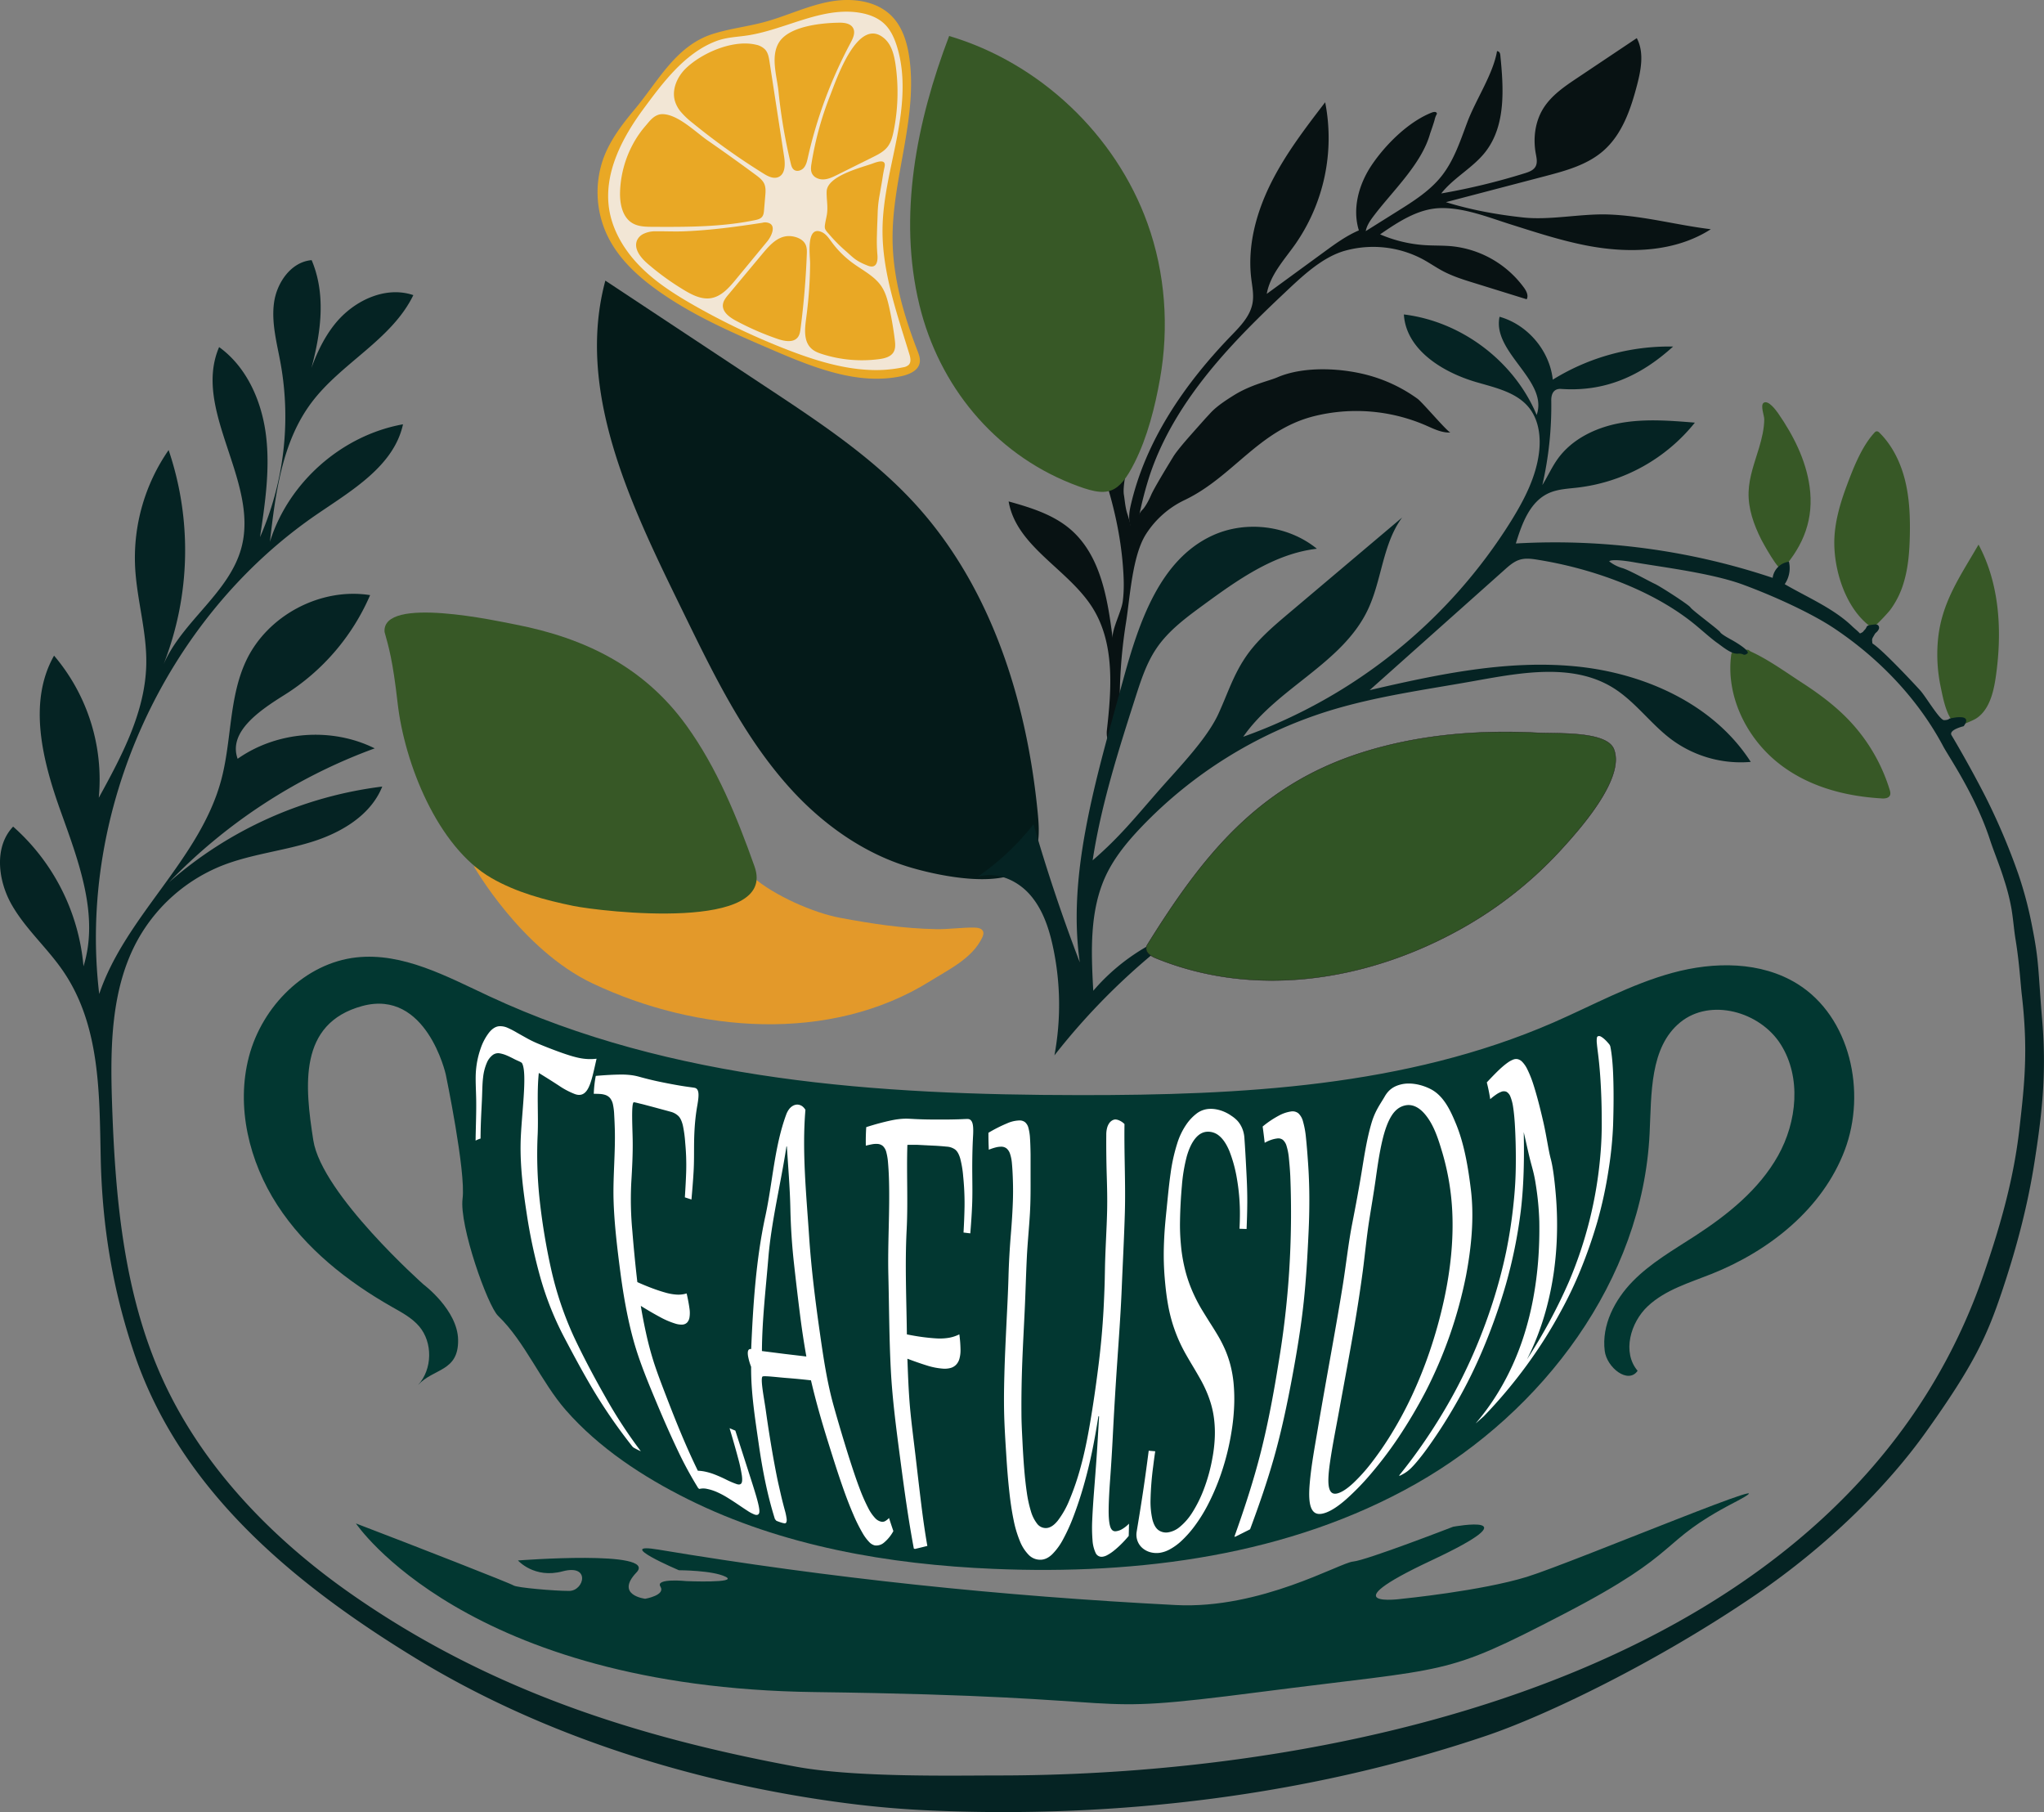 <svg viewBox="0 0 1439.82 1276.31" xmlns="http://www.w3.org/2000/svg"><rect x="0" y="0" width="1439.82" height="1276.31" fill="#808080" stroke="none"/><defs><style>.cls-1{fill:#375826;}.cls-2{fill:#041a19;}.cls-3{fill:#081213;}.cls-4{fill:#052323;}.cls-5{fill:#023731;}.cls-6{fill:#e3992a;}.cls-7{fill:#315425;stroke:#1d1d1b;stroke-miterlimit:10;stroke-width:0.25px;}.cls-8{fill:#e9a825;}.cls-9{fill:#f2e6d5;}.cls-10{fill:#fff;}</style></defs><g data-name="Layer 9" id="Layer_9"><path transform="translate(-308.48 -388.21)" d="M1564.16,789c14.89-16.72,22.2-35.51,19-58.24-2.62-18.62-11.38-35.89-22.07-51.36-1.41-2-6.87-9.62-10.22-7.51-2.59,1.64.41,9.19.38,11.61-.08,6.78-1.7,13.5-3.63,20-3.09,10.3-7.07,20.54-7.41,31.29-.37,11.77,3.7,23,8.9,33.4C1549.81,769.57,1561.76,791.69,1564.16,789Z" class="cls-1"></path><path transform="translate(-308.48 -388.21)" d="M1626.91,830.17l0,0c1.41,1,12-11,12.84-12.08a61,61,0,0,0,9.62-19.16c3.33-10.86,4.18-22.32,4.42-33.67.27-12.9-.23-25.92-3.3-38.45s-8.84-24.63-18-33.73a2.81,2.81,0,0,0-2.06-1.09,2.73,2.73,0,0,0-1.66,1.07c-9.07,9.89-15,25.35-19.65,37.83-4.23,11.45-7.72,23.3-8.43,35.48C1599.47,788.05,1608.2,817.18,1626.91,830.17Z" class="cls-1"></path><path transform="translate(-308.48 -388.21)" d="M1688,899.71s9.87-3.68,12.77-5.61c10.49-7,12.79-22.47,14.21-34,3.71-30,1.5-61.68-12.8-88.31-13,22.57-26.41,41.08-28.66,68.08a111,111,0,0,0,2,32.11C1677.23,880.05,1679.84,895.61,1688,899.71Z" class="cls-1"></path><g data-name="Layer 6" id="Layer_6"><path transform="translate(-308.48 -388.21)" d="M1034.7,995.15a20.87,20.87,0,0,0,1.46-2.41c5-9.75,4.36-21.33,3.29-32.23-7.73-78.93-32.8-158.74-86.28-217.3-29.72-32.54-66.89-57.21-103.65-81.52L734.9,585.86c-20.81,77.35,17.37,156.89,52.56,228.85,22.3,45.6,44.31,92.32,78.57,129.77,22.18,24.24,50.38,44.41,82,54.16C967.63,1004.68,1019.72,1016.62,1034.7,995.15Z" class="cls-2"></path><path transform="translate(-308.48 -388.21)" d="M1528.85,847.62a2.65,2.65,0,0,0-.89,1.87c-3.77,28.43,10.25,57.58,32.53,75.64,20.74,16.8,46.91,23.85,73.16,25.41a10.15,10.15,0,0,0,4-.31c2.73-1,2.75-3.23,2-5.57a123.57,123.57,0,0,0-26.86-47.16c-10-11-22-20-34.41-28.08-11.48-7.42-24-16.54-36.31-22.16-2.13-1-1-1.55-3.87-1.36s-2.71,1.36-5,1.36C1531.62,847.26,1529.89,846.81,1528.85,847.62Z" class="cls-1"></path></g></g><g data-name="Layer 5" id="Layer_5"><path transform="translate(-308.48 -388.21)" d="M1097.8,905.1a19.1,19.1,0,0,0,0-2.5,353.64,353.64,0,0,1,3.87-76c2.82-17.63,4.37-47.15,14.14-62.3a65.68,65.68,0,0,1,27.37-24c33.94-16.35,51.91-49,90.67-58.89a123.29,123.29,0,0,1,79,6.42c5.59,2.44,11.3,5.36,17.39,5-1.76.1-19.72-21.19-23.19-23.72a106.72,106.72,0,0,0-32.3-15.91c-19.56-5.82-47.4-7.49-66.57.82-5.81,2.51-18.2,5-30.2,12.38s-15.29,11-17.8,13.75l-2.52,2.71s-9.48,10.64-12.19,13.74-8.33,9.67-10.46,13.16-13.54,22.06-15.67,27.1-5,9.48-6.2,10.45-3.29,5-4.25,6.58a46.34,46.34,0,0,1-3.88,4.64s-1.16-4.64-2.51-8.71-1.74-9.67-2.32-13,.19-9.49,1.16-14.16c1.19-5.69,7.23-17.7,4.17-23.2-5.59-10-19.54-6.18-22,4.16-1.61,6.67.77,13.58,2.89,20.11,6.6,20.32,11.42,41.72,13.06,63.06.66,8.47,1,16.55-.1,25-.91,7.16-7.89,19.86-7.09,26.21-3.51-27.94-8.4-58.55-29.73-76.93-12.18-10.48-28.09-15.37-43.57-19.68,5.48,32,42.24,47.69,59.33,75.26,15.48,25,13.17,56.63,9.89,85.81-.45,4.06.34,9.73,4.42,9.94C1096.08,912.71,1097.52,908.83,1097.8,905.1Z" class="cls-3"></path><path transform="translate(-308.48 -388.21)" d="M1110.56,753.35a256.54,256.54,0,0,1,7.71-30.08c11.29-34.11,32.48-63.74,56.46-90.09,12.22-13.41,25.22-26.08,38.43-38.51,12.08-11.37,26.49-25.38,42.92-29.91a74.36,74.36,0,0,1,54.79,6.14c4.8,2.62,9.3,5.77,14.14,8.32,6.9,3.63,14.39,6,21.83,8.28L1383.89,599c1.45-2.63-.2-5.86-2-8.3a72,72,0,0,0-50.78-29.06c-6.18-.59-12.41-.36-18.61-.75a95.29,95.29,0,0,1-31.86-7.61c12.93-8.89,26.84-18.11,42.53-18.5,16.61-.4,33.67,6.49,49.25,11.41,18,5.68,36,11.59,54.52,15.11,29.34,5.55,61.54,4.51,86.66-11.64-24.68-3-47.15-9.47-72.12-10.38-19.35-.7-41.22,4.21-60.28,2.08-18.35-2-36.48-5.28-54.2-10.77l69.72-18.26c14.58-3.82,29.73-7.93,41.1-17.84,13.28-11.56,19.33-29.2,23.78-46.23,2.87-11,5.17-23.19-.16-33.19l-41.85,28c-9.06,6.05-18.39,12.39-24.1,21.67s-7.16,20.88-5.2,31.63c.56,3.05,1.34,6.37-.14,9.09s-4.67,3.86-7.61,4.78a462,462,0,0,1-58.83,14.22c8.85-11.25,22.43-18.06,31.19-29.37,14.43-18.62,12.77-44.65,10.41-68.1-.16-1.54-.73-2.58-2.3-2.79-2.79,16.37-15,34.2-21,50.24-4.93,13.15-9.38,26.83-18.11,37.83-8.29,10.44-19.82,17.7-31.12,24.77L1270.52,551c.82-4.38,3.61-8.1,6.32-11.64,13-17,33.14-35.93,39-57,0,0,2.9-8.19,3.29-10.13a14.4,14.4,0,0,1,1.55-3.87s0-2.32-3.87-.78c-16.39,6.55-32.39,22.51-42.12,36.95-9,13.39-13.81,30.54-9,45.95-8.81,3.76-16.64,9.46-24.38,15.12l-40.51,29.59c2.35-13.31,12.19-23.8,20-34.84a130.93,130.93,0,0,0,21.15-100.11c-14,18.24-28.09,36.63-38.32,57.22s-16.49,43.77-13.79,66.61c.7,5.89,2,11.84.93,17.68-1.65,9.21-8.69,16.35-15.2,23.08-32.67,33.82-60.42,74.13-70.74,120-1.49,6.59-1.9,15,3.83,18.55Q1109.57,758.33,1110.56,753.35Z" class="cls-3"></path><path transform="translate(-308.48 -388.21)" d="M1739.84,1040.23a269.46,269.46,0,0,0-9.81-36.91,457.86,457.86,0,0,0-22.68-53.44c-11.46-22.47-22.88-41.65-24.16-43.78-2.32-3.87,8.52-6.39,8.52-6.39,7.35-9.94-10.19-5.29-10.19-5.29s-.52,1-3.62,1-12.64-16.26-16.77-20.9c-3-3.35-26.52-28.65-33.68-33.1-.47-3.59-.36-3,1.42-6.21a4.88,4.88,0,0,1,.56-.86c.19-.22.4-.41.61-.61a6.71,6.71,0,0,0,1.89-2.44,2.48,2.48,0,0,0-.64-2.83,3.41,3.41,0,0,0-2.3-.41,24.93,24.93,0,0,0-4.21.66,2,2,0,0,0-1.61,1.42c-.91,1.77-1.1,1.36-2.3,3-.22.29-2.12,1.39-2.32,1.16-1.48-1.69-3.61-3.27-5.23-4.84-13.13-12.74-32-20.66-47.67-29.8a20,20,0,0,0,3-15.8,13.24,13.24,0,0,0-11.5,11.35A482.85,482.85,0,0,0,1376.26,771c4.25-13.87,9.8-29.29,23-35.37,6.37-2.94,13.58-3.18,20.55-4a124.58,124.58,0,0,0,82.56-45.74c-17.39-1.42-35-2.83-52.2.22s-34.16,11.1-44.37,25.25c-4.18,5.81-7.1,12.42-10.87,18.5a249.2,249.2,0,0,0,6.28-59.75c0-2.71.59-8,6.4-8,31.12,2.29,56.33-8.83,79.42-29.81a155.61,155.61,0,0,0-84.75,23.32c-2.19-20.42-17.72-38.76-37.49-44.3-5.37,25.11,34.61,44.93,26.14,69.17-15.81-37.8-52.87-65.85-93.54-70.8,1.51,24.79,27.14,40.69,51,47.66,13.47,3.94,28.46,7.12,37.21,18.09,6.87,8.62,8.34,20.48,7,31.42-2.1,17.24-10.31,33.12-19.43,47.89a368.3,368.3,0,0,1-188.94,152.39c23.93-34.47,69.45-51.31,87.61-89.15,10.09-21,10.46-46.5,24.31-65.28l-79.83,67.44c-11.34,9.58-22.84,19.34-31,31.72-8.57,13-12.29,25.57-18.83,39.66-3,6.38-7.59,13.25-12.89,20.1-9.1,11.77-20.18,23.48-28.14,32.55-16.84,19.15-27.94,33.3-47.31,50,6-39.17,18.08-77.09,30.17-114.82,3.85-12,7.79-24.22,14.89-34.64,8.42-12.39,20.75-21.48,32.83-30.33,24.32-17.81,50.13-36.22,80.07-39.68-20.19-16.42-49.86-20.19-73.51-9.34-37.06,17-51.74,61-62.58,100.31l-5.71,20.68c-7.85,28.45-15.7,57-21.08,86-5.73,30.89-8.61,62.63-4.12,93.72q-18.35-47.92-32.61-97.3a178.6,178.6,0,0,1-39.49,37.05c13-4.05,27.51,2,36.61,12.13s13.61,23.47,16.49,36.74a194.65,194.65,0,0,1,1.13,76.83,468.38,468.38,0,0,1,90.58-88.09,143.36,143.36,0,0,0-63.23,42.61c-1.5-27.57-2.76-56.47,9-81.42,6-12.62,15-23.54,24.64-33.66A310.34,310.34,0,0,1,1244,889.08c33.68-10.48,68.86-15.11,103.58-21.34,32.61-5.84,68.67-12.55,96.92,4.75,15.77,9.67,26.68,25.63,41.53,36.67a82.05,82.05,0,0,0,55.7,15.68c-26.32-41-75.53-62.77-124-67.34s-97,5.8-144.46,16.8l95.15-84.86c3.18-2.84,6.5-5.76,10.59-7s8.34-.67,12.49,0c38,6.05,81,21.15,110.93,45.67,4.26,3.48,11.61,10.06,15.48,12.77s10.07,8.13,14.71,7.74,3.49,1.94,6.58,0-10.84-9.67-10.84-9.67-7.35-3.88-8.12-5.42-19.75-15.49-20.91-17.42-21.67-15.1-25.16-16.65-18.58-10.06-23.22-11.22a26.83,26.83,0,0,1-8.91-4.65s.78-2.32,18.2.77,53.79,7.42,76,15.62c22.71,8.38,49.23,20.62,64.9,31.22,13.16,8.91,51.22,35.75,76.26,82.84,3.87,7.29,22.57,34.22,32.9,65.81,2.69,8.22,6.92,18.25,9.94,28.13a148.43,148.43,0,0,1,5.16,20.38c1.29,7.75,1.72,14.66,2.84,21.42,2.75,16.76,3.51,31.26,4.38,38.71,4.64,39.69,1.92,63.6-1.66,95-3.79,33.1-12.27,65.16-25.69,103.75-95.13,273.49-439.63,351.49-693.68,351.49-31,0-100.64,1.55-142.45-6.2C755.21,1611.39,651.8,1578,555.52,1510.66c-55.86-39.09-105-89.94-133-152.12-27-60-32.89-127.13-35.1-192.86-1.32-39.4-1-80.84,18-115.38a118,118,0,0,1,59.38-52.37c20.27-8,42.35-10.25,63.17-16.71s41.69-18.74,49.77-39a279.89,279.89,0,0,0-150.23,67.43,384.51,384.51,0,0,1,144.91-94.34c-30.33-15.09-68.83-12.16-96.54,7.34-6.91-19.16,16-34.35,33.24-45.15a155.76,155.76,0,0,0,60.08-70.12c-34.91-5.54-72.32,14.27-87.36,46.25-12.23,26-10.1,56.37-17.58,84.13-15.12,56.08-67.32,95.53-85.89,150.56C363,959.13,424.56,823.64,532,750.26c24.71-16.88,54-34,60.36-63.2-43.12,7.75-80.68,40.89-93.74,82.72,3.93-34.32,8.56-70.42,29.28-98,21-28,56.47-44.24,71.74-75.7-19.8-6.73-42.15,4-55.25,20.33s-19,37.07-24.55,57.22c10.92-33.21,21.77-70,8.17-102.19-14.4,1.17-24.57,15.74-26.51,30.05s2.11,28.66,4.68,42.88a211.45,211.45,0,0,1-14.54,122.17c3.58-23.81,7.17-48,4.19-71.87s-13.45-47.89-33-62c-18.93,44.09,27.54,93.57,16,140.15-8.05,32.54-41.73,52.45-55.09,83.19a220,220,0,0,0,3.52-150.81,133.14,133.14,0,0,0-23.61,82.22c1.15,23,8.3,45.48,7.87,68.48-.62,33.67-17.26,64.71-33.47,94.23A134.71,134.71,0,0,0,346.56,850c-18.55,32.74-8.17,73.77,4.51,109.21s27.45,73.66,16.22,109.58a148.45,148.45,0,0,0-49.56-98.37c-13.59,14.3-10.73,38.05-.93,55.16S341.91,1056,353,1072.26c26.31,38.55,25.45,86.72,26.43,131.45,1,47.73,8.24,92.12,23.49,137.44,32.9,97.79,114.36,163.8,199.08,215.46,90,54.85,197.2,87.93,301.88,101.56q30.48,4,61.22,5.28c131.39,5.6,265.85-10.55,390.63-52.79,41.73-14.12,119.42-51.35,189.24-99,51.1-34.84,92.76-76.48,120-114.58,34.32-48,43.35-68.13,54.19-100.65,10.39-31.15,17.86-60.31,22.46-89.8,4.79-30.77,8.75-60.7,5.41-99.87C1744,1070.42,1744.94,1065.73,1739.84,1040.23Z" class="cls-4"></path></g><g data-name="Layer 2" id="Layer_2"><path transform="translate(-308.48 -388.21)" d="M559.21,1461.23S636.57,1576.89,882.45,1580s176.93,17.62,313.27,0,128.68-10.59,214.47-55.08,65.11-49.86,119.49-78.2-113.36,42.13-145.53,52.09-88.09,15.49-88.09,15.49-52.85,7.49,20.68-27,15.32-23.74,15.32-23.74-61.27,23.74-70.46,24.51-65.11,33.7-124.86,30.63c-123.21-6.31-242.91-18.78-364.59-39.06-32.17-5.36,14.55,14.55,14.55,14.55s23.75,0,32.94,4.6-27.58,3.06-27.58,3.06-22.21-2.29-18.38,3.83-10.72,8.6-10.72,8.6-21.45-2.47-6.13-18.55-83.49-8.43-83.49-8.43,11.49,13,31.4,7.66,15.32,13.79,4.6,13.79-36.77-2.3-39.06-3.83S601.34,1477.31,559.21,1461.23Z" class="cls-5"></path><path transform="translate(-308.48 -388.21)" d="M603,1363.69c10.85-11.85,28.56-9.25,28.18-31.79-.35-21.09-24.37-39-24.37-39s-71.72-63.61-77.64-101.57-10.79-82.24,34.47-94.54,58.84,48.15,58.84,48.15,14.27,68.53,11.84,87.51S652,1308,659.34,1315c18.89,18.17,30.31,46.57,47.77,66.49,23.31,26.6,54.19,46.85,85.67,62.54,66.62,33.22,142,46.1,215.64,49.19,102.39,4.31,208.27-9.29,297.59-60s159.43-143.27,164.47-246.59c1.37-28,0-60.79,21.65-78.4,21.2-17.25,56.08-7.6,70.72,15.57s11.51,54.53-1.91,78.44-35.51,41.59-58.41,56.46c-15.22,9.88-31.22,19-43.94,32s-22,30.91-19.72,49c1.44,11.7,16.51,23.69,23.17,14-11-12.91-5.15-34,7.24-45.56s29.25-16.43,44.93-22.68c40.64-16.21,78.06-45.86,93.67-87s3.93-94.13-33.27-117.26c-25.8-16-58.77-15.76-88-7.79s-56.08,22.85-83.9,35c-104,45.27-220.33,51.23-333.62,51.13-141.7-.14-287.36-9.69-416-69.65-29.88-13.93-60.85-30.93-93.57-27.35-36.07,4-66.27,34.31-75.63,69.7s.07,74.1,19.94,104.74,49.33,53.91,81,71.86c6.76,3.83,13.81,7.58,18.88,13.51C613.43,1333.72,613.12,1352.6,603,1363.69Z" class="cls-5"></path><path transform="translate(-308.48 -388.21)" d="M642.29,998.42s33.33,58.64,83.6,82.45c73.21,34.66,167.16,42.47,237.81-1.61,13.7-8.55,29.49-16,36.56-30.47.69-1.43,1.3-3.1.71-4.57-.87-2.17-3.69-2.62-6-2.67-9-.19-18,1.27-27,1.1-23.73-.46-45.32-3.82-67.78-8-18.92-3.53-46.47-15.8-61.24-28.57C826.3,995.15,642.29,998.42,642.29,998.42Z" class="cls-6"></path><path transform="translate(-308.48 -388.21)" d="M790.16,1031.28c-31.79,1.71-68.31-3.07-77.8-5-20-4.13-40-9.44-57.7-19.63-38.11-22-61.3-81-66.09-123.27-3.45-30.44-6.32-39.63-9.19-50-2.19-26,80.9-7.49,92.49-5.24,48.55,9.46,90.34,29.74,120.21,71.18,21.53,29.87,35.56,64.42,47.89,99.13C848.21,1021.6,821.48,1029.59,790.16,1031.28Z" class="cls-1"></path><path transform="translate(-308.48 -388.21)" d="M1116.45,1053.93c38.82-62.43,77.84-112.24,151.19-135.59,39.88-12.69,82.09-16.15,123.73-14,13.87.72,48.75-1.35,53.92,11.45,8.44,20.92-25.45,58.1-37.64,71.42a281.56,281.56,0,0,1-74.28,57.54c-64.82,34.92-142.14,46.39-210.89,18.27C1113.2,1059.22,1116.39,1054,1116.45,1053.93Z" class="cls-7"></path></g><g data-name="Layer 7" id="Layer_7"><path transform="translate(-308.48 -388.21)" d="M1091.52,733.48c5.9-2.37,10.65-8.43,16.2-19.5,9-17.84,14.34-39.08,17.84-58.68,6.52-36.52,3.81-74.78-8.76-109.74-22.49-62.57-76-113.12-139.73-132-23,60.31-36.18,126.82-20.93,189.54,13.8,56.73,52.42,103.92,106.71,125.58C1076.09,733.93,1084.6,736.25,1091.52,733.48Z" class="cls-1"></path></g><g data-name="Layer 8" id="Layer_8"><path transform="translate(-308.48 -388.21)" d="M953.59,648.54a8.67,8.67,0,0,0,2.71-4.66c.62-3-.54-6.06-1.65-8.92C945,610,937.49,583.87,937.22,557.14c-.44-43,17.79-85.5,11.83-128.12-1.49-10.66-4.75-21.56-12.24-29.28-11.1-11.42-29-13.28-44.65-10.22s-30.16,10.17-45.54,14.3c-12,3.21-24.45,4.58-36.26,8.38-25.82,8.28-38.25,33.22-54.71,52.92-8.87,10.62-17.47,21.79-22.23,34.93A70.94,70.94,0,0,0,737.24,556c7.8,15.11,20.73,27,34.57,36.85,24.76,17.67,52.92,29.86,80.87,41.86,29,12.44,60.3,25.09,91.08,18.38C947.26,652.29,951.07,650.9,953.59,648.54Z" class="cls-8"></path><path transform="translate(-308.48 -388.21)" d="M920.61,648.74c-19.06-.88-38.15-6.76-56.15-13.67a491.35,491.35,0,0,1-67.05-31.76c-13.54-7.72-26.85-16.18-37.82-27.25s-19.54-25-22-40.42c-3.95-25.26,8.93-50.08,24.1-70.65,13.59-18.43,29-39.14,50.68-47.6,7.82-3.06,14.81-3,23-4.28,9-1.41,17.77-4.2,26.44-7,16.91-5.51,34.64-12,52.7-8.85,6.18,1.08,12.33,3.38,16.89,7.7,4.4,4.17,7,9.9,8.82,15.69,6.53,20.75,4.17,43.21.06,64.56s-9.92,42.6-10.14,64.35c-.3,30.12,10.1,59.16,18.88,88,.78,2.55,1.43,5.65-.39,7.59a7.38,7.38,0,0,1-4,1.77A93.52,93.52,0,0,1,920.61,648.74Z" class="cls-9"></path><path transform="translate(-308.48 -388.21)" d="M787.76,466.61a55.62,55.62,0,0,0,8.59,8.2,476.81,476.81,0,0,0,49.91,35.61c3.16,2,7,3.94,10.4,2.55,5-2,5-8.94,4.2-14.24q-5.15-33.47-10.3-66.93c-.48-3.12-1-6.43-3.18-8.76A12.34,12.34,0,0,0,841,419.7c-16.08-3.81-38.15,5.7-49.59,16.86-6,5.91-9.9,14.85-7.46,22.95A21.51,21.51,0,0,0,787.76,466.61Z" class="cls-8"></path><path transform="translate(-308.48 -388.21)" d="M855.11,441.14c.63,4,1.4,8,1.76,11.54a384.21,384.21,0,0,0,8.6,50.53c.4,1.68.89,3.49,2.26,4.54,2.06,1.59,5.25.63,6.95-1.35s2.29-4.63,2.86-7.17a319.69,319.69,0,0,1,30.09-80.82c1.75-3.26,3.58-7.24,1.77-10.48s-6.14-3.79-9.83-3.74c-12.13.17-35.13,2.32-42.33,13.85C853.12,424.64,853.85,433.08,855.11,441.14Z" class="cls-8"></path><path transform="translate(-308.48 -388.21)" d="M883.21,513.29a10,10,0,0,0,5.54,1.28c3.36-.19,6.48-1.72,9.49-3.21l25-12.43c3.83-1.9,7.8-3.91,10.43-7.29,2.49-3.17,3.52-7.23,4.32-11.18a137.72,137.72,0,0,0,1.34-46.66c-1-6.75-2.7-13.93-7.82-18.43-18.72-16.48-34,29.23-38.34,40.31a228.76,228.76,0,0,0-13.06,47.66c-.37,2.29-.68,4.72.25,6.85A6.84,6.84,0,0,0,883.21,513.29Z" class="cls-8"></path><path transform="translate(-308.48 -388.21)" d="M754.18,490a75.75,75.75,0,0,0-8.93,33.72c-.19,8.17,1.69,17.51,8.72,21.67,4.16,2.46,9.25,2.56,14.07,2.58,24.21.13,48.63.19,72.33-4.72,1.78-.37,3.69-.85,4.86-2.24s1.31-3.16,1.46-4.88l.85-10c.24-2.84.46-5.81-.68-8.41s-3.68-4.6-6.07-6.36Q824.07,499,807,487.17c-8.38-5.79-21.11-18.56-31.92-18.56-3.74,0-6.38,2.26-7.8,3.62s-2.72,3.06-3.91,4.43A70.59,70.59,0,0,0,754.18,490Z" class="cls-8"></path><path transform="translate(-308.48 -388.21)" d="M890.85,526.77c-.07-1.2-.1-2.41-.06-3.67.31-10.94,24.2-16.79,32.15-19.64,3.13-1.13,9.91-3.78,8.66,2.2s-1.18,6.23-1.68,9.34-.71,4-1.67,9.73A83,83,0,0,0,926.7,539c-.21,6.4-.39,9.11-.48,14.34a118.14,118.14,0,0,0,.28,13.94c.44,4.34-.1,10.7-6.85,8-8.62-3.38-10.27-5.78-15.3-10.16a106.66,106.66,0,0,1-11.9-12c-2.9-3.19-3.29-3.87-2.8-7,.29-1.91.73-3.76,1.16-6C891.72,535.38,891.08,531.21,890.85,526.77Z" class="cls-8"></path><path transform="translate(-308.48 -388.21)" d="M916.48,657.52" class="cls-9"></path><path transform="translate(-308.48 -388.21)" d="M818.87,599.38a24.9,24.9,0,0,1,2.64-3.61q12.15-14.55,24.29-29.12c5.91-7,12.46-14.23,22.6-11.61,3.07.8,6.13,2.51,7.5,5.38,1.05,2.18,1,4.71.89,7.13q-1,26.12-4.39,52.07c-.27,2.14-.6,4.37-1.9,6.08-3,4-9.22,2.93-14,1.31A197.34,197.34,0,0,1,826.69,614c-4.46-2.41-9.44-6.11-9-11.16A8.68,8.68,0,0,1,818.87,599.38Z" class="cls-8"></path><path transform="translate(-308.48 -388.21)" d="M762.2,552.73a18.66,18.66,0,0,1,7.56-1.61c7-.08,14,.29,21,0,18.5-.75,36.44-3.18,54.71-6a7.18,7.18,0,0,1,3.63-.1c6.86,1.49,2.64,9.81-.07,13.11l-22.28,27c-4.74,5.76-10.15,11.91-17.51,13.09-6.57,1.05-13-2.17-18.72-5.59a185.83,185.83,0,0,1-25.74-18.6c-5-4.27-10.11-10.62-7.53-16.62A9.51,9.51,0,0,1,762.2,552.73Z" class="cls-8"></path><path transform="translate(-308.48 -388.21)" d="M877.19,605.67a302.22,302.22,0,0,0,1.94-32c0-5-3.15-27,8.18-22,3.05,1.34,5,4.31,7,7a68.65,68.65,0,0,0,15.1,15c7,5.11,15.28,9.13,20.07,16.38,2.89,4.39,4.25,9.6,5.39,14.74q2.5,11.28,3.92,22.77c.36,2.94.62,6.13-.89,8.68-2,3.35-6.3,4.42-10.17,4.92A92.31,92.31,0,0,1,888,637.73c-3-.93-6-2.08-8.19-4.23-5.33-5.13-4.46-13.72-3.46-21C876.65,610.19,876.94,607.93,877.19,605.67Z" class="cls-8"></path></g><g id="Teafusion"><path transform="translate(-308.48 -388.21)" d="M647,1190.14a15.61,15.61,0,0,0-3.5,1.45c.1-9.5.56-19,.42-28.51-.13-7.85-.68-15-.14-21.09a62.14,62.14,0,0,1,3.36-15.54,38.62,38.62,0,0,1,5.52-10.54c2-2.65,4.5-4.62,7.33-4.88a12.72,12.72,0,0,1,6,1.08,60.23,60.23,0,0,1,6.76,3.51q3.54,2,7.3,4.09a77.58,77.58,0,0,0,7.46,3.58c4.12,1.72,7.79,3.16,11,4.37s6,2.22,8.57,3.07,4.75,1.53,6.69,2a44.09,44.09,0,0,0,5.44,1.1,38.94,38.94,0,0,0,4.79.34,36.61,36.61,0,0,0,4.71-.27c-.94,4.13-1.69,7.52-2.35,10.2-1.38,5.69-2.77,10-4.81,12.59s-4.66,3.34-8.07,2.13a55.05,55.05,0,0,1-11.2-5.89c-4.24-2.78-9-5.78-14.25-9-1.48,14.24-.24,28.78-.79,43a298.68,298.68,0,0,0,1.5,47.49,450.33,450.33,0,0,0,8,47.89,239.13,239.13,0,0,0,15.94,47.32c6.7,14.27,14.48,28.93,22.37,42.75a334,334,0,0,0,24.85,38,55.64,55.64,0,0,1-5.12-2.58l-.72-.63a373,373,0,0,1-26.85-38.58c-7.62-12.67-14.78-26.05-21.72-39.26a218.21,218.21,0,0,1-16.51-41.81A371.78,371.78,0,0,1,679.5,1243c-2.54-16.51-4.63-33.25-4.29-49.86.37-18.39,5-48.93,1-56.08-.43-.78-3.44-1.85-5.21-2.77s-3.53-1.81-5.37-2.6a22.2,22.2,0,0,0-5.28-1.6,6.43,6.43,0,0,0-4.79,1.2,13.38,13.38,0,0,0-4.11,5.4,35.47,35.47,0,0,0-2.67,10.4c-.56,4.4-.54,9.38-.82,15.71s-.81,14.71-.94,24.24C647,1188.26,647,1188.89,647,1190.14Z" class="cls-10"></path><path transform="translate(-308.48 -388.21)" d="M741.56,1183.64c-.11-4-.28-7.46-.44-10.35a43.15,43.15,0,0,0-.87-7.17,10.64,10.64,0,0,0-2-4.44,7.63,7.63,0,0,0-3.66-2.35,14.39,14.39,0,0,0-3.45-.6c-1.28-.09-2.76-.12-4.4-.1a82.18,82.18,0,0,1,1.41-12.62q5-.45,9.38-.68c2.88-.16,5.59-.25,8.11-.27a55.76,55.76,0,0,1,7,.35,38.67,38.67,0,0,1,5.85,1.13c5,1.39,9.72,2.55,14.25,3.5s8.57,1.72,12.11,2.35,6.46,1.08,8.76,1.39,3.71.51,4.22.62c1.46.32,2.29,1.42,2.58,3.37s0,4.82-.69,8.8c-.27,1.6-.84,4.7-1.36,9.53s-.87,10.53-.95,17.07.06,12.9-.34,20-1,14-1.51,19.88c-1.86-.59-2.79-.9-4.65-1.51.21-3.49.42-6.88.58-10s.3-6.17.37-9a166.22,166.22,0,0,0-.7-19.35,87.19,87.19,0,0,0-1.67-12.34c-.74-3-1.76-5.24-3.15-6.6a12.36,12.36,0,0,0-5.49-3c-3.14-.87-5.94-1.61-8.33-2.26s-4.69-1.27-6.89-1.85l-2.53-.67c-1.21-.33-2.45-.64-3.71-.93s-4.28-1.15-4.59-.92c-1.66,1.24-.83,17.21-.66,26.09.2,10.24-.4,20.66-1,30.84a236.85,236.85,0,0,0,.77,33.69q1.44,18,3.52,36c4,1.81,7.65,3.28,10.78,4.44s6,2.11,8.68,2.86a36.86,36.86,0,0,0,8.47,1.52,19.89,19.89,0,0,0,6.8-.84q1.38,6,2,10.67a20.35,20.35,0,0,1,0,6.25,6.77,6.77,0,0,1-1.75,3.66,5.05,5.05,0,0,1-3.34,1.37,14.15,14.15,0,0,1-4.74-.65,57.63,57.63,0,0,1-11-4.7q-6.26-3.36-13.46-7.83c.83,5.06,1.93,11.14,3.51,18.35a228.94,228.94,0,0,0,5.93,22.22c2.47,7.52,5.35,15,8.26,22.57s5.74,14.79,8.52,21.58,5.4,12.89,7.84,18.32,4.5,9.74,6.11,13.06a30.93,30.93,0,0,1,6,.83,44.4,44.4,0,0,1,6,1.88c2.7,1.06,5.34,2.23,7.89,3.51a62.66,62.66,0,0,0,7.35,3.15c1.56.55,2.68.42,3.35-.39s.81-2.63.44-5.52a104.92,104.92,0,0,0-2.67-12.33c-1.41-5.36-3.4-12.35-6-21.06l4.07,1.69q5.14,16,10.28,32c2.57,8,4.46,14,5.52,18.2s1.42,6.81.91,8-1.58,1.49-3.26.87a26.2,26.2,0,0,1-5-2.68c-2-1.29-4.15-2.73-6.52-4.34s-4.85-3.21-7.44-4.82a61.38,61.38,0,0,0-7.68-4.05,32.8,32.8,0,0,0-6.61-2.1,11.72,11.72,0,0,0-5.56,0l-.76-.52a264.61,264.61,0,0,1-13.81-25.27c-5.54-11.59-10.73-23.38-15.67-35.23-5.86-14-11.89-28.49-15.9-42.75-4.44-15.8-7.42-32.93-9.58-49.5-2.18-16.74-4.32-34.53-4.73-51C740.27,1217,742,1199.85,741.56,1183.64Z" class="cls-10"></path><path transform="translate(-308.48 -388.21)" d="M850.49,1398.8q1.9,11.9,3.5,20.43c1.06,5.7,2,10.57,2.94,14.65s1.7,7.55,2.41,10.42,1.38,5.43,2,7.69a39.28,39.28,0,0,1,1.23,5.88,4.88,4.88,0,0,1-.25,2.69,1.23,1.23,0,0,1-1.39.55,14.86,14.86,0,0,1-2.11-.51c-.43-.13-1-.32-1.64-.55s-1.27-.48-1.84-.72l-1-1.2c-5.46-17.3-8.87-35.25-11.44-53.16s-5.46-36-5.32-54.07a40.45,40.45,0,0,1-2.18-7.62c-.55-3.58.21-5.19,2.22-4.87,1.31-31,3.42-63.41,10-93.68,5.05-23.28,6.34-48.82,14.64-71.39a14.77,14.77,0,0,1,2-3.81,8.94,8.94,0,0,1,2.24-2.15,7.19,7.19,0,0,1,2.22-1,5.83,5.83,0,0,1,2.06-.12,6.63,6.63,0,0,1,2.66,1,8.37,8.37,0,0,1,2.39,2.66c-2.48,29.33.67,60,2.59,88.94,1.51,22.69,4.43,46.13,7.7,68.87,2.43,17,5,34.3,9.65,50.83,3.22,11.54,6.68,23.1,10.27,34.58,3,9.45,5.56,17.12,7.84,23.11a124.21,124.21,0,0,0,6.16,14.06,30.11,30.11,0,0,0,5,7.26,8.25,8.25,0,0,0,4.39,2.46,4.07,4.07,0,0,0,2.64-.5,11.35,11.35,0,0,0,2.65-2.14c1.21,3.74,1.82,5.58,3.06,9.22a27.71,27.71,0,0,1-6.57,8.09,8.3,8.3,0,0,1-6.48,2,7.87,7.87,0,0,1-3.94-2.35,32.68,32.68,0,0,1-4.92-6.73,115.36,115.36,0,0,1-6.29-12.7c-2.33-5.36-5-12.17-7.9-20.57-3.54-10.14-6.74-20.4-9.94-30.64-4.48-14.33-8.6-28.65-12-43.29q-8.72-1-17.06-1.64c-5.56-.4-16.3-1.79-17.11-1-1.62,1.62,1.3,16.28,2.25,23.1S849.67,1393.67,850.49,1398.8Zm26-55.16c-1.76-9.87-3.25-19.83-4.5-29.77-1.5-11.84-2.89-23.72-4.2-35.57-1.45-13-2.29-26-2.57-39-.31-14.47-1.54-29-2.46-43.6l-.3,0c-3.93,26-10.63,52.67-12.75,78.53-1.77,21.55-4.4,43.66-4.52,65.57l15.73,2Q868.56,1342.71,876.48,1343.64Z" class="cls-10"></path><path transform="translate(-308.48 -388.21)" d="M934.66,1218.19c-.14-4.36-.39-8.13-.65-11.14a39.18,39.18,0,0,0-1.22-7.38,8.89,8.89,0,0,0-2.35-4.23,6.39,6.39,0,0,0-3.93-1.53,14.77,14.77,0,0,0-3.59.23c-1.33.24-2.85.58-4.55,1-.06-5.44,0-8.09.3-13.05,3.35-1.07,6.48-2,9.35-2.76s5.57-1.42,8.08-1.95a57,57,0,0,1,7-1.08,42.29,42.29,0,0,1,6-.11q8.05.48,15.16.53t12.59,0q5.48-.07,9-.23c2.35-.11,3.8-.16,4.35-.14,1.5.05,2.54.89,3.17,2.63s.78,4.47.59,8.52c-.08,1.62-.28,4.79-.43,9.87s-.23,11.18-.17,18.19.2,14.07-.11,21.53-.82,14.24-1.28,19.82l-4.77-.58c.18-3.29.35-6.6.47-9.76s.21-6.23.25-9.11a186.22,186.22,0,0,0-.95-20.58,72.79,72.79,0,0,0-2.12-12.79c-.91-3.06-2.1-5.12-3.61-6.26a11.17,11.17,0,0,0-5.79-2c-1.7-.15-3.31-.31-4.78-.42s-2.9-.2-4.29-.26c-4.07-.19-6.11-.3-10.18-.51l-1.81-.1c-.61,0-1.25,0-1.91,0l-2.19,0c-.79,0-1.68,0-2.64.07-.65,20,.52,40-.52,60-1.25,24.39-.12,49,.17,73.46q6.38,1.28,11.38,1.92t9.16.89a39.33,39.33,0,0,0,9-.41,26.75,26.75,0,0,0,7.41-2.43,87.06,87.06,0,0,1,.83,10.74,22.21,22.21,0,0,1-.81,6.58,9.81,9.81,0,0,1-2.42,4.2,8.72,8.72,0,0,1-3.84,2.18,16.18,16.18,0,0,1-5.1.47,49.22,49.22,0,0,1-11.47-2.22q-6.43-2-13.77-4.79c.4,11.44.84,23,1.82,34.22,1,11.07,2.51,22.44,3.83,33.63,1.29,11,2.55,22,3.9,33,1.26,10.33,2.68,20.72,4.5,31-3.54.9-5.29,1.32-8.77,2.14l-.76-.29c-3.87-20.62-6.71-41.36-9.44-62.14-2.8-21.26-5.66-42.55-6.77-63.77-1.14-21.74-1.19-44-1.71-65.89C933.67,1264.18,935.4,1240.93,934.66,1218.19Z" class="cls-10"></path><path transform="translate(-308.48 -388.21)" d="M1100.59,1179.93c-.33,20.89.85,42,.25,62.62-.52,17.63-1.49,35.88-2.22,53.62-.71,17.2-2,34.64-3.18,51.94-1.14,16.6-2.14,33.26-3,49.86-.53,10.59-1.16,21.22-1.93,31.8-.65,8.77-1,15.85-1.07,21.34s.28,9.46,1,12,2,3.74,3.91,3.63a11.21,11.21,0,0,0,3.88-1.13,22.8,22.8,0,0,0,5.54-4.24c-.07,3.49-.11,5.22-.2,8.63q-2.68,3.23-5.37,5.86a64.69,64.69,0,0,1-5.12,4.58,29.87,29.87,0,0,1-4.58,3.06,9.39,9.39,0,0,1-3.74,1.21,4.62,4.62,0,0,1-4.58-2.89,24.78,24.78,0,0,1-2.12-8.88,110.18,110.18,0,0,1-.19-14.29c.24-5.66.65-12,1.19-19.09.61-7.79,1.26-16.18,1.89-25.17.66-9.49,1.16-19,1.74-28.5l-.46-.24c-1.33,8.3-2.75,16.59-4.49,25s-3.74,16.36-5.92,24-4.51,14.59-6.93,21a128.17,128.17,0,0,1-7.45,16.55,43.73,43.73,0,0,1-7.81,10.78c-2.68,2.57-5.45,3.82-8.39,3.81a11.28,11.28,0,0,1-8.14-3.43,29.37,29.37,0,0,1-6.17-9.63,79.63,79.63,0,0,1-4.49-15.13q-1.83-8.92-3-19.92c-.81-7.33-1.47-15.22-2-23.66s-1.12-17.13-1.47-26.2c-.41-10.68-.29-21.49,0-32.11.29-11.47.85-23.09,1.4-34.63s1.2-23.25,1.51-34.69c.26-9.85.86-20,1.67-29.91.7-8.5,1.26-17.42,1.46-24.63s0-12.54-.13-15.89c-.14-3.56-.33-6.68-.59-9.36A28.59,28.59,0,0,0,1020,1201a8.58,8.58,0,0,0-2.37-3.82,6,6,0,0,0-3.87-1.31,15.35,15.35,0,0,0-3.85.5A37.26,37.26,0,0,0,1005,1198c-.2-5-.26-7.43-.25-11.93a101.75,101.75,0,0,1,13.12-6.64,23,23,0,0,1,8.69-2.05,6.21,6.21,0,0,1,4,1.25,7.75,7.75,0,0,1,2.34,3.94,34.75,34.75,0,0,1,1.13,7.28c.21,3.07.33,6.87.4,11.48,0,2.7,0,7.76,0,15.31s.11,16.42-.47,26.44c-.6,10.24-1.66,20.58-2.16,30.73-.6,12.14-.91,24.56-1.48,36.8-.58,12.41-1.28,24.93-1.75,37.31-.44,11.76-.66,23.7-.57,35.44,0,6.74.39,13.52.72,20.24s.72,13.07,1.21,19.08,1.1,11.58,1.85,16.73a86.54,86.54,0,0,0,2.9,13.27,26.19,26.19,0,0,0,4.32,8.68,7.66,7.66,0,0,0,6.12,3.12c2.84,0,5.63-1.71,8.44-5.18a62.68,62.68,0,0,0,8.32-14.77,184.23,184.23,0,0,0,7.92-23.38c2.79-10.15,4.82-20.59,6.58-30.88,2.14-12.54,4-25.36,5.6-38.06,1.83-14.09,3.16-28.34,3.9-42.57q.43-8.46.7-16.69c.17-5.49.21-11.29.38-16.81s.45-11.36.68-16.55.56-11.73.72-19.15,0-15.66-.29-24.76c-.27-9.38-.39-18.85-.31-28.21a18.29,18.29,0,0,1,.6-4.93,10.47,10.47,0,0,1,1.51-3.27,6.25,6.25,0,0,1,2-1.86,4.93,4.93,0,0,1,2.24-.73,7.92,7.92,0,0,1,3.2.89A11.56,11.56,0,0,1,1100.59,1179.93Z" class="cls-10"></path><path transform="translate(-308.48 -388.21)" d="M1122.24,1410.4q-.45,2.94-.8,5.61c-.24,1.78-.46,3.56-.68,5.32a211.79,211.79,0,0,0-1.81,22.74,56.79,56.79,0,0,0,1.31,14.39c.93,3.57,2.32,6,4.2,7.43a9.24,9.24,0,0,0,6.87,1.61,16.94,16.94,0,0,0,8.4-4,41.66,41.66,0,0,0,8.6-9.94,88.43,88.43,0,0,0,8-16.06,121,121,0,0,0,6.19-22.36,101.23,101.23,0,0,0,1.69-15,79.86,79.86,0,0,0-.53-12.55,64.74,64.74,0,0,0-2.2-10.63,77.31,77.31,0,0,0-3.4-9.28,91.8,91.8,0,0,0-4.29-8.53c-1.55-2.72-3.15-5.49-4.8-8.24s-3.47-5.83-5.21-8.89a111.13,111.13,0,0,1-5-9.95,114.59,114.59,0,0,1-4.35-11.68,112.47,112.47,0,0,1-3.35-14.25c-.92-5.29-1.62-11.2-2.16-17.79a196.22,196.22,0,0,1-.61-21.72c.28-10,.92-16.74,1.84-25.81s1.72-17.89,2.9-26.1a124.4,124.4,0,0,1,4.7-21.21,49.07,49.07,0,0,1,6.65-13.66,33.47,33.47,0,0,1,7.55-7.75,16.13,16.13,0,0,1,8.59-2.87,20.77,20.77,0,0,1,4.71.34,25.87,25.87,0,0,1,5.31,1.59,27.37,27.37,0,0,1,5.41,3,22.71,22.71,0,0,1,4.32,3.61,19,19,0,0,1,3.2,5.16,20.94,20.94,0,0,1,1.56,6.83c.21,2.75.44,6.31.7,10.8s.54,9.78.84,15.73.52,12.19.49,18.74-.25,13.16-.49,18.8c-2-.06-3-.1-5-.18.16-2.84.26-5.86.29-8.9a143.55,143.55,0,0,0-2.07-26.18,97.22,97.22,0,0,0-5.34-19.65c-2.1-5-4.47-8.46-7.12-10.65a12,12,0,0,0-8.51-2.94c-3,.16-5.78,1.61-8.25,4.57s-4.53,7.17-6.15,12.86a117.43,117.43,0,0,0-3.43,20.73c-.69,7.67-1.19,16.4-1.31,24.7a144.66,144.66,0,0,0,.6,16.29,109.7,109.7,0,0,0,2.28,15.11,98.42,98.42,0,0,0,3.67,12.68,108.76,108.76,0,0,0,4.52,10.49q2.42,4.88,5.08,9.16c1.78,2.87,3.54,5.75,5.31,8.52s3.61,5.7,5.35,8.65a91.16,91.16,0,0,1,4.82,9.41,75.59,75.59,0,0,1,3.8,10.9,81.71,81.71,0,0,1,2.31,13.15,118.89,118.89,0,0,1,.4,15.69,148.32,148.32,0,0,1-1.91,18.59,175.53,175.53,0,0,1-7.28,29.3,161.54,161.54,0,0,1-9.24,21.76,109.48,109.48,0,0,1-9.65,15.48,76,76,0,0,1-9.2,10.28,39.14,39.14,0,0,1-8.25,5.92,21,21,0,0,1-6.83,2.33,16.45,16.45,0,0,1-7.12-.53,14.2,14.2,0,0,1-5.43-3.07,12.25,12.25,0,0,1-3.26-5,12.6,12.6,0,0,1-.51-6.22c.79-4.89,2-12,3.49-21.64,1.86-11.77,3.46-23.6,5-35.44Z" class="cls-10"></path><path transform="translate(-308.48 -388.21)" d="M1217.38,1216.65c-.24-5-.65-9.34-1-12.87a42.24,42.24,0,0,0-1.62-8.39,9,9,0,0,0-2.6-4.32,5.27,5.27,0,0,0-4-1,20.64,20.64,0,0,0-4,.9,25.11,25.11,0,0,0-4.81,2.16c-.57-4.89-.86-7.24-1.44-11.47a66.66,66.66,0,0,1,11.68-7.82,25.31,25.31,0,0,1,8.25-2.77,6.61,6.61,0,0,1,5.2,1.26,11.72,11.72,0,0,1,3.29,5.75,62.15,62.15,0,0,1,2.09,11.46c.52,4.9,1,10.85,1.47,17.7.15,2.35.64,8.78.83,18.51.2,10.55,0,21.2-.53,31.74-.73,15.78-1.65,31.55-3.3,47.19-1.91,18.18-5,36.53-8.34,54.44-3.45,18.45-7.43,37.23-12.49,55.22-4.81,17.09-10.74,34.16-17,51-4.18,2.13-6.27,3.17-10.42,5.22l-.63,0c7.15-20,13.76-40.23,18.85-60.54s9-41.5,12.32-62.31a633.89,633.89,0,0,0,7.43-64.43A648.64,648.64,0,0,0,1217.38,1216.65Z" class="cls-10"></path><path transform="translate(-308.48 -388.21)" d="M1242.86,1453.46c-5,1.92-8.25,1.32-10.18-2s-2.4-9.31-1.62-18.35c1.06-12.38,3.36-24.74,5.43-37,3.31-19.56,6.82-39.13,10.31-58.66,2.65-14.84,5.28-29.76,7.65-44.61,2.27-14.29,3.88-29.21,6.6-43.07,2.29-11.68,4.61-24.06,6.59-36.12,1.89-11.49,3.62-23.13,6.91-34.32,2.64-9,6.42-13.7,9.32-18.78s6.76-7.47,11.92-8.64c6.28-1.42,14,.09,20.42,3.37,9.41,4.78,14.18,15.6,17.78,24.24,5.88,14.09,8.68,30.86,10.59,46.51,2.46,20.06.3,41-3.37,60.48a311.39,311.39,0,0,1-28.44,81.69,348.53,348.53,0,0,1-19.25,32.51,276.42,276.42,0,0,1-19.35,25.54,178.44,178.44,0,0,1-17.31,17.85C1251.56,1448.78,1246.93,1451.88,1242.86,1453.46Zm8.79-13.73c3-1.11,6.33-3.44,10.16-7a121.91,121.91,0,0,0,12.46-13.84,228,228,0,0,0,14-20.24,270.28,270.28,0,0,0,14.28-26.35,310,310,0,0,0,12.89-31.89,332.49,332.49,0,0,0,10.33-37.15c4.29-19.9,6.7-40.91,5.7-61.73a177.42,177.42,0,0,0-6.84-41c-2.8-9.38-6-20.28-12.8-28-4.58-5.18-9.27-6.7-13.66-5.71-3.69.84-6.8,3.08-9.4,7.18s-4.76,9.85-6.57,17.56c-2.13,9.06-3.44,18.43-4.73,27.6-1.34,9.42-3,19.08-4.46,28.27-1.83,11.65-3,24.06-4.56,36-1.73,12.91-3.75,26-5.94,38.86-3.32,19.6-7.08,39.36-10.64,59-2.21,12.24-4.74,24.53-6.51,36.83-1.3,9-1.57,15.13-.5,18.58S1248.12,1441,1251.65,1439.73Z" class="cls-10"></path><path transform="translate(-308.48 -388.21)" d="M1388.55,1151.86c2.46,7.57,4.91,17.12,7.13,26.86s3.55,19.73,5.17,25.71,2.8,16.13,3.59,25.58a249.71,249.71,0,0,1,.77,28,235,235,0,0,1-2.27,26.75A215.57,215.57,0,0,1,1398,1309a192,192,0,0,1-6.69,20.56,175.47,175.47,0,0,1-7.21,16.1,375.19,375.19,0,0,0,29.55-54.71,289.75,289.75,0,0,0,22.09-88.36,251.83,251.83,0,0,0,1-26.8c0-9.68-.39-19.43-.87-27s-1.09-13.45-1.61-17.62c-.44-3.55-.78-6.15-.93-8a16.16,16.16,0,0,1,0-3.89c.16-.8.47-1.19,1-1.27a2.32,2.32,0,0,1,1.64.2c1.69.85,3.94,2.81,6.37,5.91.16.33.24.5.4.86.69,3.06,1.69,9.77,2.08,20.25.45,11.83.32,23.76-.06,35.68a269.19,269.19,0,0,1-3.17,31.18,298.37,298.37,0,0,1-8,36.92,345,345,0,0,1-11.89,34,277.66,277.66,0,0,1-13.26,27.89c-3.77,7-7.69,13.74-11.75,20.16s-8.35,12.7-12.83,18.83-9.23,12.19-14.21,18.13-10.31,11.88-16,17.77l-5.22,4.6-.39.27c1.79-2.08,4.19-5,7-8.76a164.91,164.91,0,0,0,9.19-13.7,180.53,180.53,0,0,0,9.63-18.29,189.56,189.56,0,0,0,8.47-22.23,217.37,217.37,0,0,0,6.2-25.14,254.92,254.92,0,0,0,3.49-26.94c.69-9.12.92-18.22.76-27.31a201.48,201.48,0,0,0-2.48-25.78c-1.19-8.11-2.77-12.4-4.25-18.49s-2.92-12.82-4.23-18.42c.39,18.48.11,36.89-2,54.89a344.48,344.48,0,0,1-10.57,52.36,411.41,411.41,0,0,1-16,45.28,343.42,343.42,0,0,1-18.36,37.28c-4.42,7.83-8.45,14.32-11.91,19.62s-6.5,9.65-9,13.14-4.72,6.28-6.46,8.41-3.24,3.81-4.48,5.06a27.18,27.18,0,0,1-3.26,2.91,29.17,29.17,0,0,1-3,1.91l-1,.54-.67.34-1,.46c.09-.28.13-.42.21-.7,6.11-7.54,12-15.46,17.44-23.42,6.37-9.26,12.45-19,17.91-28.67,6-10.56,11.55-21.73,16.42-32.82,5.05-11.52,9.68-23.67,13.55-35.65a357.54,357.54,0,0,0,9.75-36.46,343.75,343.75,0,0,0,5.35-35.22,267.48,267.48,0,0,0,1.5-27.51c.08-8.88-.17-19-.7-27.59-.29-4.62-.7-8.55-1.19-11.71a31.72,31.72,0,0,0-1.9-7.38,6.65,6.65,0,0,0-2.73-3.44,4.66,4.66,0,0,0-3.78,0,16.28,16.28,0,0,0-3.47,1.85,46.75,46.75,0,0,0-4.26,3.31,119.84,119.84,0,0,0-2.41-11.81c2.28-2.43,4.31-4.55,6.12-6.37s3.42-3.35,4.89-4.62a47.17,47.17,0,0,1,4-3.14,17.15,17.15,0,0,1,3.47-1.88,5.61,5.61,0,0,1,3.22-.36,6.51,6.51,0,0,1,3.25,1.88,19.82,19.82,0,0,1,3.61,5.3A74.81,74.81,0,0,1,1388.55,1151.86Z" class="cls-10"></path></g></svg>